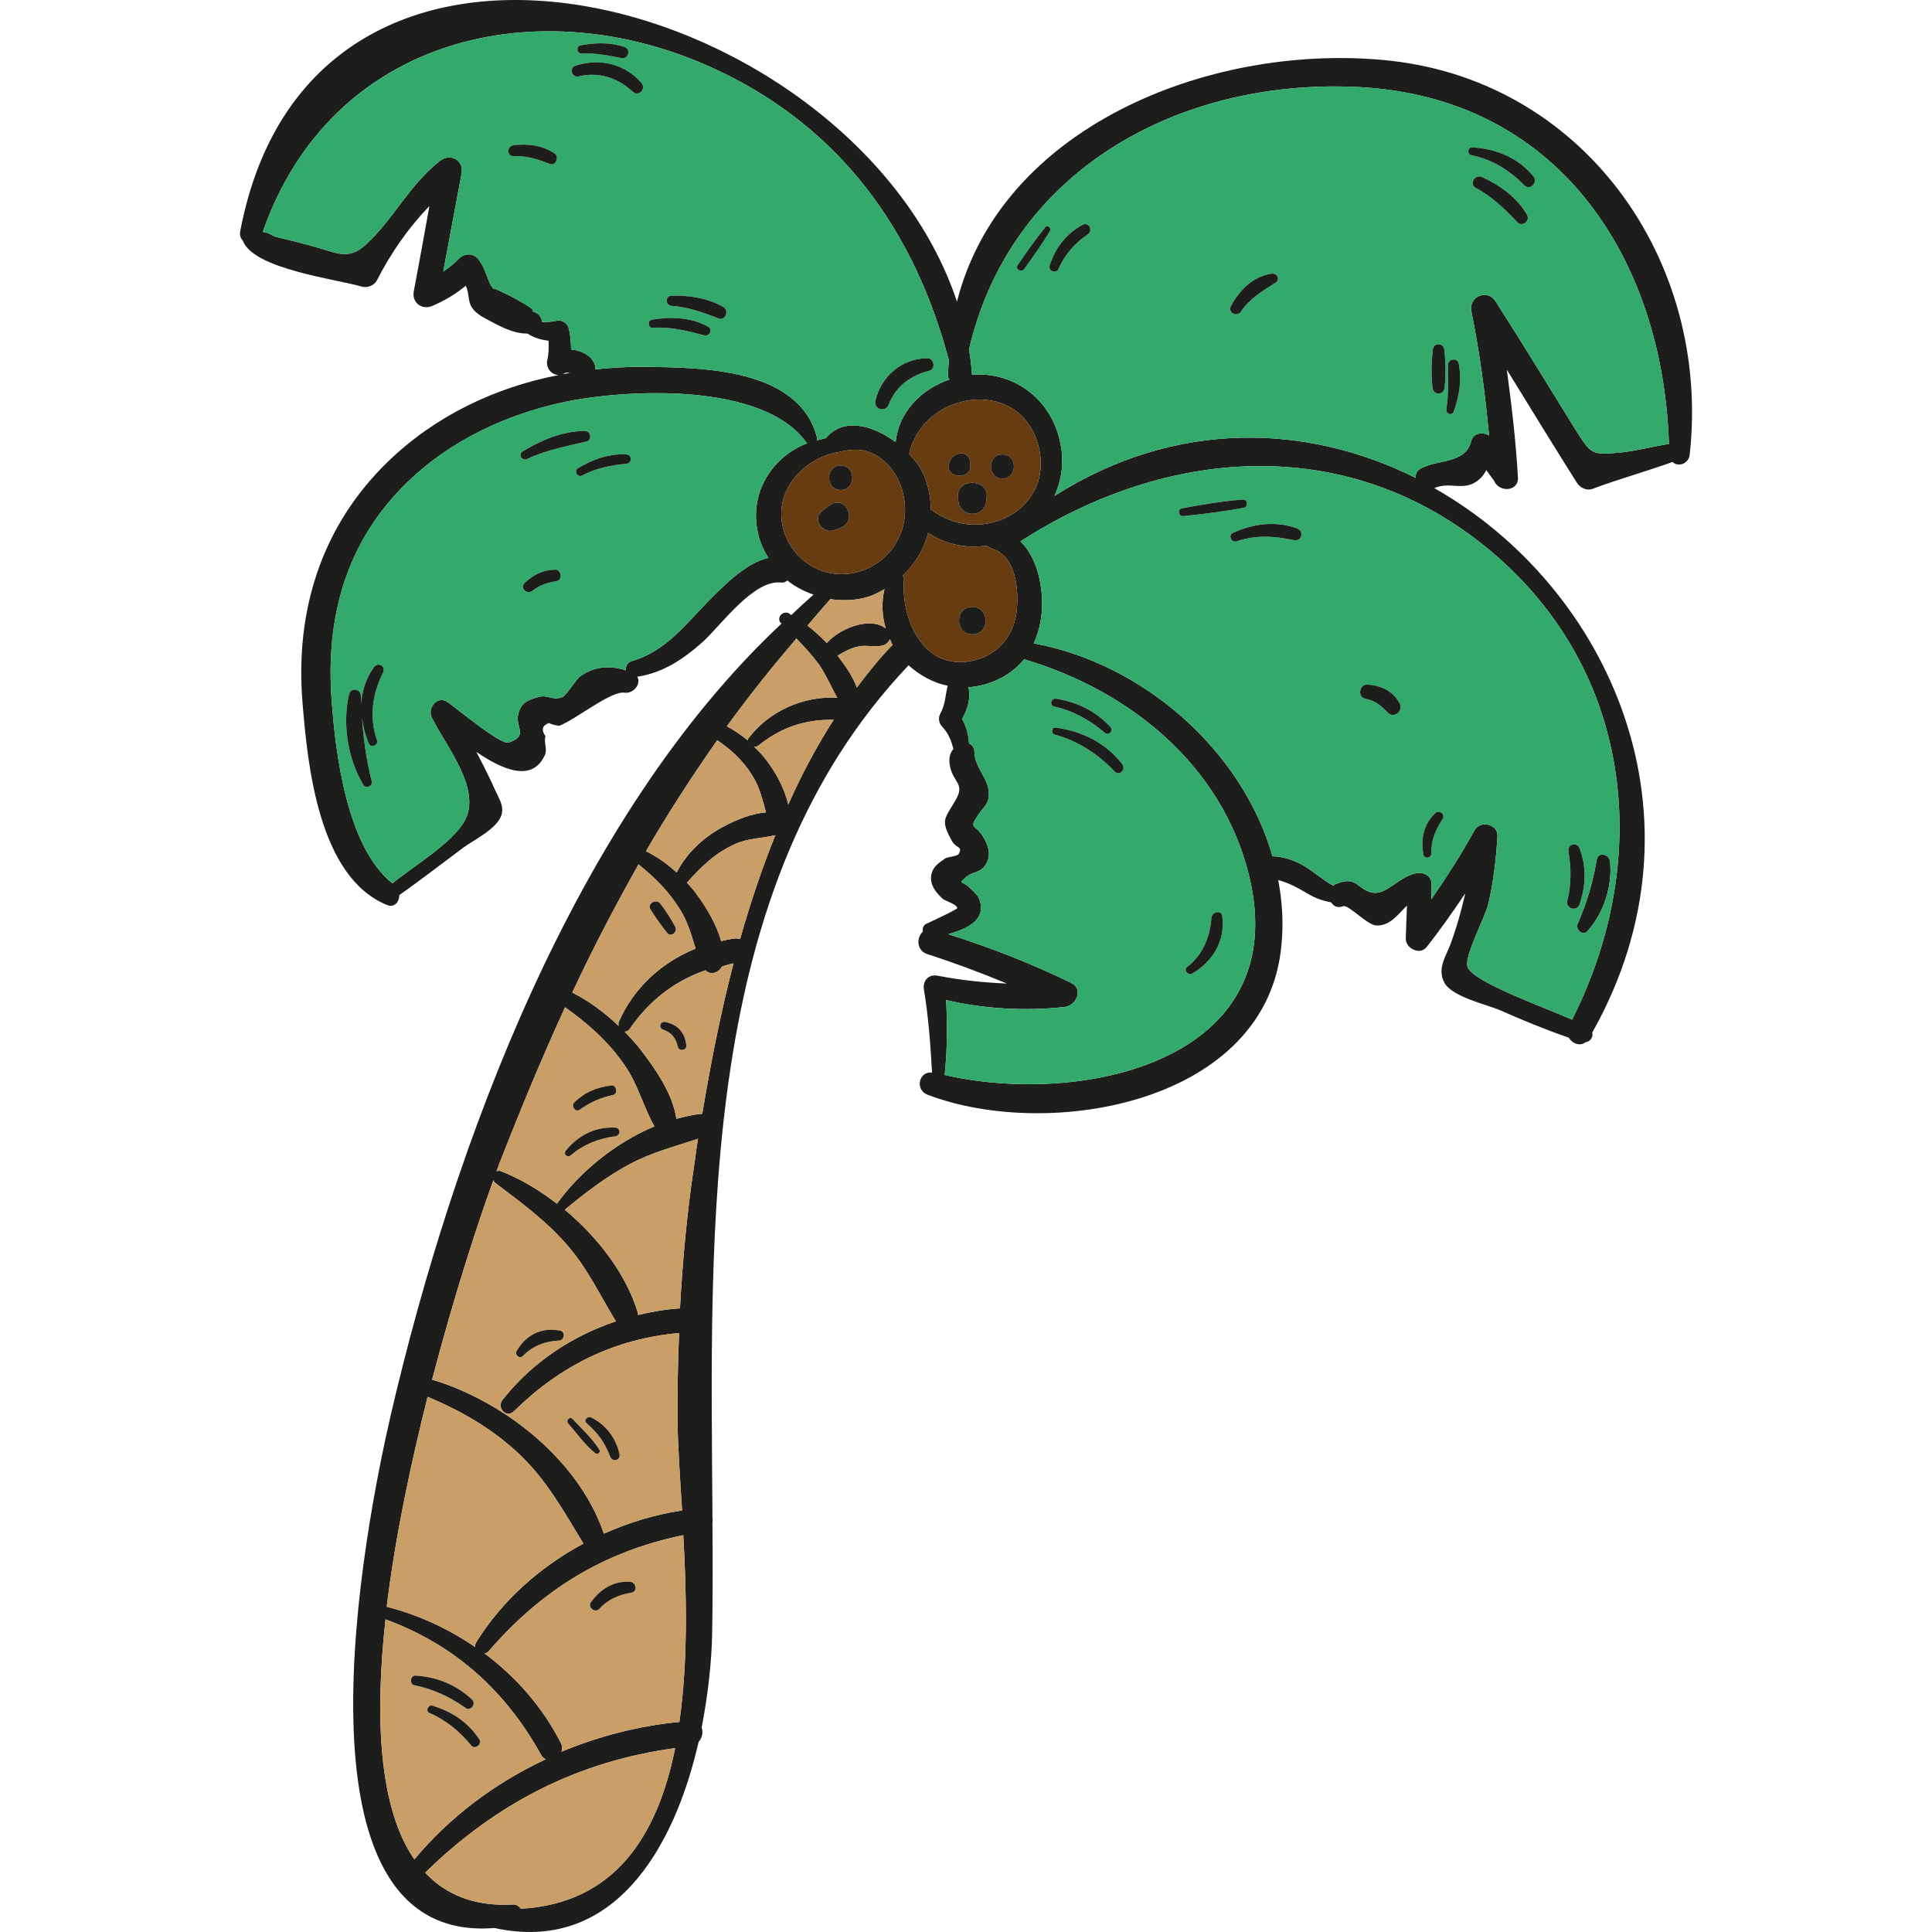 <?xml version="1.0" encoding="iso-8859-1"?>
<!-- Uploaded to: SVG Repo, www.svgrepo.com, Generator: SVG Repo Mixer Tools -->
<svg height="800px" width="800px" version="1.1" id="Layer_1" xmlns="http://www.w3.org/2000/svg" xmlns:xlink="http://www.w3.org/1999/xlink" 
	 viewBox="0 0 258.122 258.122" xml:space="preserve">
<g>
	<path style="fill:#1D1D1B;" d="M75.013,50.027c0.362-0.08,0.723-0.12,1.085-0.201c-0.201-0.08-0.442-0.08-0.683,0.04
		C75.294,49.946,75.174,50.027,75.013,50.027z M71.075,41.588c0.804,0.121,1.286,0.804,1.366,1.447c0.603,0,1.206-0.04,1.808-0.161
		c0.723-0.201,1.527,0.201,1.728,0.964c0.241,0.964,0.321,1.889,0.321,2.853c1.648,0.161,3.255,1.085,3.255,2.652
		c2.09-0.201,4.179-0.362,6.269-0.321c8.077,0.04,20.977,0.201,23.348,9.484c0,0.121-0.04,0.241-0.04,0.322
		c0.402-0.08,0.804-0.201,1.206-0.281c2.331-2.853,6.309-1.728,9.323,0.522c0.402-4.019,3.416-7.073,7.193-8.359
		c-0.08-0.121-0.201-0.241-0.201-0.442c0-0.723,0.08-1.406,0.12-2.13c-4.581-17.32-14.507-31.224-31.385-38.98
		c-23.507-10.81-51.195-4.22-60.277,21.821c0.442,0.04,0.924,0.241,1.527,0.603c1.688,0.402,3.376,0.844,5.063,1.286
		c3.175,0.844,4.742,2.009,7.153-0.161c3.657-3.335,5.787-7.957,9.926-11.212c1.366-1.085,3.215-0.121,2.893,1.688
		c-0.804,4.34-1.648,8.72-2.451,13.101c0.764-0.522,1.487-1.085,2.17-1.808c0.643-0.603,1.728-0.683,2.371,0
		c1.246,1.366,1.286,3.175,2.17,4.099C65.931,38.293,72.361,41.588,71.075,41.588z M74.651,50.107c-0.965,0-1.768-0.964-1.527-2.009
		c0.201-0.844,0.201-1.728,0.161-2.572c-0.965-0.12-1.889-0.362-2.813-0.964c-2.009,0.04-3.938-1.125-5.626-2.009
		c-2.853-1.527-1.849-2.652-2.612-4.38c-1.326,1.085-2.692,1.929-4.461,2.692c-1.366,0.603-2.773-0.402-2.492-1.929
		c0.723-3.818,1.406-7.595,2.09-11.413c-2.813,2.934-5.104,6.189-7.033,9.966c-0.362,0.683-1.286,1.005-2.009,0.804
		c-3.376-1.005-14.427-2.331-15.873-6.108c-0.281-0.322-0.482-0.764-0.362-1.286c9.845-51.96,82.26-31.184,95.762,9.403
		c5.867-23.187,33.314-34.359,56.702-32.309c26.804,2.291,44.084,26.683,41.19,52.764c-0.161,1.286-1.607,1.648-2.291,0.965
		c-3.577,1.286-7.233,2.29-10.77,3.617c-0.763,0.241-1.607-0.201-2.009-0.844c-3.175-5.023-6.269-10.087-9.363-15.11
		c0.643,4.742,1.206,9.524,1.487,14.386c0.121,1.969-2.612,2.049-3.215,0.402c-0.362-0.442-0.683-0.924-1.005-1.366
		c-0.241,0.442-0.522,0.884-0.964,1.246c-1.969,1.728-3.858,0.201-5.988,1.165c23.348,13.221,37.333,43.923,21.098,72.736
		c0.161,0.563-0.241,1.206-0.884,1.286c-0.763,0.603-1.808,0.161-2.25-0.603c-3.134-1.085-6.148-2.331-9.162-3.657
		c-1.728-0.764-6.39-1.768-7.434-3.657c-1.005-1.808,0.08-3.376,0.764-5.104c0.844-2.291,1.487-4.581,2.009-6.872
		c-1.648,2.451-3.335,4.863-5.184,7.193c-0.884,1.125-2.813,0.161-2.773-1.165c0.04-1.447,0.121-2.934,0.161-4.38
		c-1.206,1.165-2.25,2.733-4.099,2.652c-1.206-0.04-3.737-2.853-4.421-2.572c-0.763,0.281-1.286,0-1.607-0.522
		c-1.125-0.201-2.17-0.563-3.215-1.206c-1.366-0.804-2.491-1.406-3.858-1.768c0.522,2.773,0.723,5.666,0.442,8.56
		c-1.808,21.258-30.983,26.322-47.258,20.133c-1.768-0.643-1.206-3.175,0.563-2.974c-0.201-3.737-0.482-7.434-1.085-11.131
		c-0.161-1.165,0.643-2.049,1.848-1.808c3.094,0.603,6.189,0.924,9.243,1.045c-3.496-1.447-7.032-2.773-10.649-3.938
		c-1.447-0.482-1.447-2.21-0.603-2.974c-0.04-0.402,0.04-0.844,0.442-1.045c0.241-0.121,4.179-1.929,4.179-2.13
		c-0.12-0.563-1.527-0.884-1.969-1.246c-0.924-0.884-1.768-1.889-1.487-3.295c0.281-1.085,1.005-1.487,1.849-2.09
		c0.281-0.201,1.567-0.281,1.768-0.563c0.643-1.045-0.281-0.804-0.804-1.648c-1.688-2.974-1.045-3.014,0.442-5.626
		c1.246-2.17-0.322-2.291-0.763-4.42c-0.201-1.045-0.08-1.728,0.442-2.371c-0.281-1.125-0.683-2.13-1.527-3.014
		c-0.442-0.482-0.522-1.165-0.201-1.728c0.683-1.286,0.643-2.451,0.965-3.697c-1.969-0.402-3.737-1.407-5.224-2.733
		c-28.09,29.577-26.442,74.826-26.201,113.846c0.04,0.281,0.04,0.522,0,0.764c0.04,5.063,0.04,10.006-0.04,14.788
		c-0.08,3.858-0.563,8.198-1.407,12.538c0.241,0.603,0.08,1.366-0.402,1.889c-3.295,14.467-11.493,28.331-27.286,24.875
		c-28.331,2.291-17.32-53.608-13.784-68.798c8.318-35.645,24.393-79.487,52.161-105.487c-0.04,0-0.04-0.04-0.08-0.04
		c-0.683-0.683,0.201-1.728,1.045-1.326c0.121,0.08,0.201,0.161,0.322,0.241c0.965-0.924,1.969-1.849,2.974-2.733
		c-1.246-0.442-2.451-1.045-3.496-1.889c-0.241,0.201-0.522,0.322-0.804,0.281c-3.657-0.482-8.077,5.706-10.448,7.876
		c-2.612,2.331-5.345,4.179-8.801,4.702c0.563,0.924-0.482,2.291-1.688,2.13c-1.808-0.281-6.39,3.496-8.72,4.42
		c-0.482-0.04-0.965-0.161-1.407-0.362c-0.884,0.321-1.045,0.924-0.442,1.768c-0.281,0.723,0.281,1.688-0.08,2.492
		c-1.688,3.737-5.666,1.969-9.162-0.402c0.884,1.688,1.768,3.416,2.532,5.144c0.482,1.085,1.165,2.009,0.844,3.215
		c-0.522,1.889-3.818,3.456-5.104,4.42c-2.853,2.13-5.666,4.3-8.56,6.349c0,0.884-0.643,1.728-1.648,1.326
		c-9.122-3.737-10.609-18.566-11.292-27.085c-1.005-12.216,2.532-23.549,11.413-32.148C58.135,55.572,66.132,51.755,74.651,50.107z
		 M216.708,60.435c2.17-0.241,4.179-0.804,6.269-1.125c-0.804-24.835-14.869-46.535-41.874-47.7
		c-24.031-1.045-46.173,11.453-51.638,35.082c0.201,1.125,0.321,2.25,0.402,3.376c5.104-0.402,9.645,2.612,11.332,7.434
		c1.125,3.215,0.844,6.229-0.322,8.76c16.195-10.288,33.796-9.645,48.263-2.411c-0.04-0.522,0.161-1.045,0.804-1.326
		c2.17-1.125,5.867-0.603,6.59-3.536c0.281-1.165,1.527-1.326,2.411-0.804c-0.522-5.546-1.246-11.091-2.371-16.597
		c-0.402-1.929,2.13-3.054,3.215-1.366c3.577,5.586,7.033,11.252,10.488,16.838C212.609,60.797,212.569,60.837,216.708,60.435z
		 M210.037,136.225c11.051-21.901,7.997-47.54-11.855-63.413c-18.767-14.989-42.517-12.94-61.846-0.482
		c2.009,1.929,2.813,5.144,2.893,7.957c0.04,2.05-0.322,3.938-1.125,5.666c14.467,2.652,27.809,14.145,31.907,28.451
		c1.487,0.04,2.934,0.522,4.219,1.286c1.326,0.804,2.532,1.889,3.898,2.652c0.121-0.121,0.281-0.241,0.482-0.281
		c2.733-1.125,2.773,0.884,4.822,1.206c1.889,0.281,3.456-2.17,5.827-2.612c0.965-0.201,2.049,0.402,2.009,1.527
		c0,0.643-0.04,1.326-0.04,1.969c2.049-2.974,4.019-6.028,5.787-9.243c0.763-1.366,3.175-0.804,3.054,0.844
		c-0.201,3.054-0.522,6.068-1.246,9.082c-0.402,1.688-3.175,6.872-2.773,8.278C196.575,131.081,205.416,134.216,210.037,136.225z
		 M126.21,143.619c18.325,4.219,46.696-1.808,40.668-26.643c-3.617-14.788-16.034-24.754-30.059-28.894
		c-1.005,1.246-2.371,2.291-4.099,2.974c-1.125,0.442-2.21,0.683-3.335,0.763c0.362,1.407-0.121,2.974-0.844,4.219
		c0.563,1.045,0.884,2.13,0.924,3.295c0.402,0.161,0.723,0.563,0.723,1.125c0,2.049,1.848,3.456,1.929,5.465
		c0.04,1.567-0.683,1.808-1.447,2.974c-1.326,2.049-0.362,0.965,0.844,3.175c0.522,1.005,0.844,1.929,0.402,3.014
		c-0.683,1.688-1.969,1.206-2.974,2.21c-1.005,0.924-0.362,0.241,0.844,1.527c0.482,0.482,0.884,0.764,1.125,1.527
		c0.804,2.692-1.848,3.777-4.219,4.461c5.626,1.768,11.131,3.938,16.436,6.51c1.688,0.844,0.643,3.054-0.884,3.215
		c-5.304,0.563-10.649,0.281-15.833-0.924C126.571,136.948,126.571,140.284,126.21,143.619z M124.562,68.191
		c6.671,4.943,16.677-0.322,14.065-9.002c-2.733-8.961-15.311-6.832-17.159,1.447c0.844,0.884,1.527,1.848,1.929,2.733
		c0.643,1.567,0.965,3.134,0.965,4.742C124.441,68.151,124.482,68.151,124.562,68.191z M135.854,81.452
		c0.241-2.853-0.121-7.153-3.335-8.158c-0.281-0.08-0.482-0.241-0.643-0.402c-2.572,0.402-5.345-0.04-7.876-1.688
		c-0.563,2.21-1.768,4.139-3.376,5.706c0.08,0.161,0.161,0.281,0.161,0.442c-0.482,5.746,2.934,12.739,9.725,10.77
		C133.684,87.199,135.533,84.627,135.854,81.452z M113.832,76.59c4.782-0.844,7.876-5.425,6.912-10.207
		c-0.442-2.331-1.728-4.461-3.818-5.626c-1.849-1.005-3.335-0.683-5.104-0.321c-4.38,0.844-8.198,4.903-7.314,9.604
		C105.353,74.419,109.452,77.353,113.832,76.59z M119.258,86.194c-0.121-0.241-0.241-0.522-0.362-0.804
		c-0.121,0.321-0.402,0.603-0.723,0.764c-1.045,0.402-2.049,0.04-3.134,0.161c-1.165,0.161-2.13,0.683-3.134,1.286
		c0.965,1.246,2.009,2.692,2.572,4.26c1.487-1.969,3.014-3.898,4.702-5.626C119.217,86.234,119.258,86.234,119.258,86.194z
		 M118.333,83.943c-0.482-1.648-0.603-3.416-0.161-5.224c-0.683,0.362-1.366,0.764-2.17,1.005c-1.688,0.522-3.416,0.563-5.063,0.322
		c-1.045,1.165-2.049,2.371-3.054,3.536c0.924,0.723,1.768,1.487,2.572,2.331C112.064,84.064,116.083,82.296,118.333,83.943z
		 M100.049,98.571c2.733-3.576,7.314-5.626,11.815-5.345c-0.804-1.407-1.447-2.974-2.371-4.34c-0.924-1.286-2.009-2.451-3.094-3.576
		c-3.255,3.818-6.389,7.716-9.283,11.734c1.005,0.522,1.929,1.165,2.813,1.889C99.928,98.812,99.928,98.692,100.049,98.571z
		 M111.381,96.16c-3.697-0.04-6.912,0.924-10.006,3.416c-0.201,0.161-0.442,0.201-0.643,0.161c0.563,0.563,1.165,1.125,1.648,1.808
		c1.206,1.567,2.451,3.777,2.934,5.947C107.081,103.514,109.091,99.736,111.381,96.16z M107.845,59.229
		c-0.04-0.04-0.08-0.08-0.121-0.121c-5.827-8.118-24.192-7.113-32.39-5.385c-7.675,1.648-15.11,5.104-20.816,10.609
		c-8.238,7.917-11.051,18.084-10.207,29.256c0.522,7.073,2.009,19.57,8.118,24.433c3.014-2.451,7.876-5.305,9.604-8.278
		c2.451-4.219-2.491-10.087-4.34-13.864c-0.643-1.246,0.723-3.014,2.09-2.09c1.085,0.723,7.073,5.747,8.158,5.425
		c2.733-0.884,0.884-2.009,1.286-3.737c0.362-1.648,1.326-1.969,2.773-2.371c1.206-0.322,1.889,0.563,3.175,0
		c0.442-0.161,1.808-2.371,2.371-2.773c1.969-1.366,4.018-1.447,6.068-0.764c-0.04-0.522,0.201-1.085,0.804-1.246
		c4.742-1.366,7.394-5.224,10.73-8.519c1.808-1.808,4.661-4.662,7.515-5.264c-0.683-1.085-1.206-2.25-1.447-3.576
		C100.129,65.699,103.264,60.957,107.845,59.229z M102.339,108.537c-0.482-1.728-0.844-3.416-1.889-5.023
		c-1.165-1.889-2.813-3.376-4.621-4.621c-3.376,4.822-6.59,9.765-9.524,14.828c1.527,0.764,2.893,1.728,4.099,2.853
		c1.407-2.773,3.858-4.943,6.59-6.309C98.522,109.461,100.451,108.698,102.339,108.537z M98.883,125.455
		c1.326-4.702,2.893-9.363,4.702-13.864c-1.768,0.402-3.657,0.402-5.345,1.165c-2.652,1.165-4.581,3.054-6.47,5.184
		c0.482,0.482,0.924,1.005,1.326,1.567c1.246,1.688,2.612,3.938,3.255,6.229c0.643-0.161,1.246-0.281,1.889-0.362
		C98.481,125.375,98.723,125.415,98.883,125.455z M97.999,128.71c-0.522,0.08-1.005,0.281-1.527,0.402
		c-0.442,0.844-1.527,1.246-2.21,0.522c-4.099,1.407-7.555,4.059-10.127,7.836c-0.201,0.281-0.442,0.362-0.683,0.362
		c0.804,0.844,1.607,1.688,2.291,2.612c1.849,2.411,4.179,5.787,4.621,9.042c1.125-0.321,2.25-0.563,3.416-0.683
		c0,0,0,0.04,0.04,0.04C94.905,142.333,96.231,135.502,97.999,128.71z M92.815,155.193c0.121-1.005,0.281-2.049,0.442-3.054
		c-3.094,1.045-6.189,1.808-9.162,3.416c-3.094,1.648-5.907,3.818-8.64,6.068c4.541,3.777,8.278,8.76,9.765,13.784
		c0.04,0.121,0,0.201,0.04,0.281c1.808-0.442,3.697-0.764,5.586-0.884C91.208,168.253,91.811,161.703,92.815,155.193z
		 M92.936,126.741c-0.522-1.688-1.005-3.416-1.929-4.983c-1.487-2.492-3.456-4.501-5.706-6.269
		c-3.134,5.586-6.108,11.252-8.841,17.119c2.291,1.165,4.34,2.692,6.189,4.461c-0.04-0.161-0.04-0.322,0-0.482
		C84.617,132.006,88.435,128.55,92.936,126.741z M90.766,230.059c1.165-8.118,0.964-17.079,0.522-24.955
		c-10.529,2.17-18.887,7.234-26.08,15.592c-0.161,0.161-0.322,0.161-0.482,0.201c4.26,3.175,7.796,7.233,10.207,11.975
		c0.201,0.402,0.201,0.844,0.08,1.165C80.036,231.947,85.341,230.581,90.766,230.059z M90.525,190.074
		c-0.04-3.978,0.04-7.997,0.201-11.975c-8.6,0.764-15.833,4.34-22.022,10.408c-0.402,0.402-0.844,0.442-1.165,0.281
		c-0.603-0.281-0.924-1.125-0.362-1.808c3.938-4.983,9.243-8.479,15.11-10.448c-2.17-3.536-3.818-7.153-6.631-10.328
		c-2.813-3.215-6.148-5.626-9.484-8.158c-0.161-0.12-0.201-0.241-0.241-0.402c-1.929,5.264-5.184,15.15-8.198,26.683
		c3.295,0.964,6.631,2.572,9.725,4.581c5.988,3.938,11.051,9.564,13.221,15.994c3.335-1.487,6.872-2.572,10.448-3.094
		C90.846,197.307,90.565,193.249,90.525,190.074z M69.588,255.014c12.659-0.723,18.285-9.886,20.615-21.459
		c-13.06,1.768-23.951,7.394-33.394,16.637c2.733,2.934,6.55,4.541,11.694,4.26C68.985,254.411,69.347,254.692,69.588,255.014z
		 M87.43,150.491c-1.487-2.652-2.21-5.666-4.019-8.238c-2.13-3.094-4.862-5.505-7.917-7.675c-3.134,6.832-6.028,13.824-8.801,20.937
		c-0.08,0.281-0.241,0.643-0.362,0.965c0.161-0.04,0.321-0.08,0.482-0.04c2.572,0.965,5.144,2.492,7.595,4.38
		C77.464,156.559,82.246,152.661,87.43,150.491z M72.923,235.042c-0.281-0.121-0.482-0.321-0.643-0.603
		c-4.782-8.64-11.654-14.748-20.776-18.084c-1.447,13.181-0.884,25.196,3.858,32.068C60.144,242.677,66.212,238.176,72.923,235.042z
		 M77.947,206.228c-2.652-4.34-4.862-8.439-8.64-12.016c-3.617-3.376-7.675-5.706-12.176-7.595c-2.25,8.961-4.34,18.767-5.465,28.05
		c4.26,1.085,8.238,2.934,11.815,5.385c0-0.201,0-0.402,0.12-0.603C67.056,213.864,72.12,209.363,77.947,206.228z"/>
	<path style="fill:#33AA6C;" d="M222.977,59.31c-2.09,0.322-4.099,0.884-6.269,1.125c-4.139,0.402-4.099,0.362-6.43-3.376
		c-3.456-5.586-6.912-11.252-10.488-16.838c-1.085-1.688-3.617-0.563-3.215,1.366c1.125,5.506,1.849,11.051,2.371,16.597
		c-0.884-0.522-2.13-0.362-2.411,0.804c-0.723,2.934-4.42,2.411-6.59,3.536c-0.643,0.281-0.844,0.804-0.804,1.326
		c-14.467-7.233-32.068-7.876-48.263,2.411c1.165-2.532,1.447-5.546,0.322-8.76c-1.688-4.822-6.229-7.836-11.332-7.434
		c-0.08-1.125-0.201-2.25-0.402-3.376c5.465-23.629,27.607-36.127,51.638-35.082C208.108,12.775,222.173,34.475,222.977,59.31z
		 M203.647,24.75c0.804,0.764,1.889-0.402,1.206-1.205c-2.049-2.492-4.943-3.657-8.158-3.858c-0.603-0.04-0.723,0.924-0.121,1.045
		C199.347,21.294,201.678,22.741,203.647,24.75z M202.723,29.693c0.643,0.683,1.768-0.201,1.286-1.005
		c-1.366-2.331-3.536-3.898-5.988-5.023c-0.964-0.442-1.808,0.924-0.844,1.447C199.388,26.277,201.035,27.925,202.723,29.693z
		 M194.244,54.929c0.723-2.09,1.085-4.139,0.643-6.349c-0.161-0.844-1.447-0.643-1.447,0.201c0,1.969,0.121,3.898-0.201,5.867
		C193.119,55.331,194.043,55.613,194.244,54.929z M192.998,51.795c0.201-1.728,0.161-3.335-0.04-5.063
		c-0.08-0.964-1.447-1.005-1.527,0c-0.201,1.728-0.241,3.335-0.04,5.063C191.511,52.84,192.878,52.84,192.998,51.795z
		 M170.414,37.77c0.683-0.442,0.201-1.326-0.523-1.206c-2.492,0.362-4.26,2.17-5.425,4.3c-0.482,0.884,0.764,1.567,1.326,0.764
		C166.958,39.9,168.686,38.855,170.414,37.77z M145.338,31.3c0.764-0.522,0.08-1.728-0.723-1.246
		c-2.21,1.205-3.617,3.054-4.38,5.425c-0.241,0.683,0.844,1.165,1.165,0.482C142.244,34.033,143.57,32.506,145.338,31.3z
		 M140.275,30.858c0.241-0.362-0.321-0.884-0.643-0.482c-1.286,1.608-2.492,3.336-3.657,5.023c-0.402,0.563,0.482,1.085,0.884,0.522
		C138.024,34.274,139.23,32.626,140.275,30.858z"/>
	<path style="fill:#1D1D1B;" d="M215.1,115.047c0.362,3.255-0.804,6.872-2.974,9.323c-0.683,0.804-1.688-0.201-1.326-1.005
		c1.246-2.853,2.009-5.465,2.532-8.519C213.533,113.721,215.02,114.163,215.1,115.047z"/>
	<path style="fill:#33AA6C;" d="M198.182,72.812c19.852,15.873,22.906,41.512,11.855,63.413c-4.621-2.009-13.462-5.144-13.985-7.113
		c-0.402-1.407,2.371-6.59,2.773-8.278c0.723-3.014,1.045-6.028,1.246-9.082c0.12-1.648-2.291-2.21-3.054-0.844
		c-1.768,3.215-3.737,6.269-5.787,9.243c0-0.643,0.04-1.326,0.04-1.969c0.04-1.125-1.045-1.728-2.009-1.527
		c-2.371,0.442-3.938,2.893-5.827,2.612c-2.049-0.321-2.09-2.331-4.822-1.206c-0.201,0.04-0.362,0.161-0.482,0.281
		c-1.366-0.763-2.572-1.849-3.898-2.652c-1.286-0.763-2.733-1.246-4.219-1.286c-4.099-14.306-17.441-25.799-31.907-28.451
		c0.804-1.728,1.165-3.617,1.125-5.666c-0.08-2.813-0.884-6.028-2.893-7.957C155.666,59.872,179.415,57.823,198.182,72.812z
		 M212.127,124.37c2.17-2.451,3.335-6.068,2.974-9.323c-0.08-0.884-1.567-1.326-1.768-0.201c-0.522,3.054-1.286,5.666-2.532,8.519
		C210.439,124.169,211.443,125.174,212.127,124.37z M211.042,120.794c0.844-2.492,0.924-4.983,0-7.434
		c-0.362-0.965-1.648-0.563-1.487,0.402c0.362,2.21,0.402,4.38-0.161,6.59C209.153,121.437,210.72,121.839,211.042,120.794z
		 M192.757,109.381c0.362-0.643-0.482-1.206-0.964-0.764c-1.607,1.447-2.009,3.536-1.607,5.586c0.121,0.603,1.045,0.442,1.045-0.161
		C191.19,112.234,191.793,110.908,192.757,109.381z M185.403,95.195c0.844,0.884,2.13-0.241,1.607-1.205
		c-0.884-1.688-2.532-2.411-4.34-2.532c-1.085-0.04-1.326,1.688-0.281,1.889C183.715,93.588,184.519,94.271,185.403,95.195z
		 M172.905,72.169c1.005,0.201,1.366-1.206,0.402-1.567c-2.853-1.045-5.907-0.643-8.6,0.603c-0.643,0.281-0.201,1.326,0.482,1.125
		C167.802,71.446,170.213,71.606,172.905,72.169z M166.194,67.829c0.603-0.121,0.482-1.125-0.121-1.085
		c-2.773,0.201-5.465,0.683-8.158,1.165c-0.603,0.08-0.482,1.085,0.121,1.045C160.81,68.673,163.502,68.351,166.194,67.829z"/>
	<path style="fill:#1D1D1B;" d="M211.042,113.359c0.924,2.451,0.844,4.943,0,7.434c-0.321,1.045-1.889,0.643-1.648-0.442
		c0.563-2.21,0.522-4.38,0.161-6.59C209.394,112.797,210.68,112.395,211.042,113.359z"/>
	<path style="fill:#1D1D1B;" d="M204.853,23.544c0.683,0.804-0.402,1.969-1.206,1.205c-1.969-2.009-4.3-3.456-7.073-4.018
		c-0.603-0.121-0.482-1.085,0.121-1.045C199.91,19.888,202.803,21.053,204.853,23.544z"/>
	<path style="fill:#1D1D1B;" d="M204.009,28.688c0.482,0.804-0.643,1.688-1.286,1.005c-1.688-1.768-3.335-3.416-5.546-4.581
		c-0.964-0.522-0.12-1.889,0.844-1.447C200.473,24.79,202.643,26.357,204.009,28.688z"/>
	<path style="fill:#1D1D1B;" d="M194.887,48.58c0.442,2.21,0.08,4.26-0.643,6.349c-0.201,0.683-1.125,0.402-1.005-0.281
		c0.322-1.969,0.201-3.898,0.201-5.867C193.44,47.937,194.726,47.736,194.887,48.58z"/>
	<path style="fill:#1D1D1B;" d="M192.958,46.732c0.201,1.728,0.241,3.335,0.04,5.063c-0.121,1.045-1.487,1.045-1.607,0
		c-0.201-1.728-0.161-3.335,0.04-5.063C191.511,45.727,192.878,45.767,192.958,46.732z"/>
	<path style="fill:#1D1D1B;" d="M191.793,108.617c0.482-0.442,1.326,0.121,0.964,0.764c-0.964,1.527-1.567,2.853-1.527,4.661
		c0,0.603-0.924,0.763-1.045,0.161C189.783,112.154,190.185,110.064,191.793,108.617z"/>
	<path style="fill:#1D1D1B;" d="M187.01,93.99c0.522,0.964-0.763,2.09-1.607,1.205c-0.884-0.924-1.688-1.607-3.014-1.849
		c-1.045-0.201-0.804-1.929,0.281-1.889C184.479,91.579,186.126,92.302,187.01,93.99z"/>
	<path style="fill:#1D1D1B;" d="M173.307,70.602c0.964,0.362,0.603,1.768-0.402,1.567c-2.692-0.563-5.104-0.723-7.716,0.161
		c-0.683,0.201-1.125-0.844-0.482-1.125C167.4,69.959,170.454,69.557,173.307,70.602z"/>
	<path style="fill:#1D1D1B;" d="M169.891,36.565c0.723-0.12,1.206,0.764,0.523,1.206c-1.728,1.085-3.456,2.13-4.621,3.858
		c-0.563,0.804-1.808,0.121-1.326-0.764C165.632,38.735,167.4,36.926,169.891,36.565z"/>
	<path style="fill:#33AA6C;" d="M166.877,116.976c6.028,24.835-22.343,30.863-40.668,26.643c0.362-3.335,0.362-6.671,0.201-10.006
		c5.184,1.206,10.529,1.487,15.833,0.924c1.527-0.161,2.572-2.371,0.884-3.215c-5.305-2.572-10.81-4.742-16.436-6.51
		c2.371-0.683,5.023-1.768,4.219-4.461c-0.241-0.764-0.643-1.045-1.125-1.527c-1.206-1.286-1.848-0.603-0.844-1.527
		c1.005-1.005,2.291-0.522,2.974-2.21c0.442-1.085,0.12-2.009-0.402-3.014c-1.205-2.21-2.17-1.125-0.844-3.175
		c0.764-1.165,1.487-1.407,1.447-2.974c-0.08-2.009-1.929-3.416-1.929-5.465c0-0.563-0.322-0.965-0.723-1.125
		c-0.04-1.165-0.362-2.25-0.924-3.295c0.723-1.246,1.206-2.813,0.844-4.219c1.125-0.08,2.21-0.321,3.335-0.763
		c1.728-0.683,3.094-1.728,4.099-2.974C150.843,92.222,163.261,102.188,166.877,116.976z M159.282,130.077
		c2.773-1.607,4.461-4.461,4.019-7.675c-0.121-0.884-1.407-0.563-1.447,0.201c-0.201,2.612-1.125,4.943-3.255,6.59
		C158.077,129.594,158.76,130.398,159.282,130.077z M148.914,103.072c0.643,0.683,1.567-0.281,1.005-1.005
		c-2.25-2.853-5.345-4.38-8.921-4.862c-0.482-0.04-0.603,0.763-0.121,0.924C144.012,98.973,146.704,100.741,148.914,103.072z
		 M147.588,97.888c0.522,0.482,1.246-0.241,0.763-0.764c-1.969-2.13-4.38-3.295-7.233-3.777c-0.683-0.121-0.964,0.884-0.281,1.045
		C143.369,94.954,145.619,96.2,147.588,97.888z"/>
	<path style="fill:#1D1D1B;" d="M166.074,66.744c0.603-0.04,0.723,0.964,0.121,1.085c-2.692,0.522-5.385,0.844-8.158,1.125
		c-0.603,0.04-0.723-0.965-0.121-1.045C160.608,67.427,163.301,66.945,166.074,66.744z"/>
	<path style="fill:#1D1D1B;" d="M163.301,122.401c0.442,3.215-1.246,6.068-4.019,7.675c-0.522,0.322-1.206-0.482-0.683-0.884
		c2.13-1.648,3.054-3.978,3.255-6.59C161.894,121.839,163.18,121.517,163.301,122.401z"/>
	<path style="fill:#1D1D1B;" d="M149.919,102.067c0.563,0.723-0.362,1.688-1.005,1.005c-2.21-2.331-4.903-4.099-8.037-4.943
		c-0.482-0.161-0.362-0.965,0.121-0.924C144.575,97.687,147.669,99.214,149.919,102.067z"/>
	<path style="fill:#1D1D1B;" d="M148.352,97.124c0.482,0.522-0.241,1.246-0.763,0.764c-1.969-1.688-4.22-2.934-6.751-3.496
		c-0.683-0.161-0.402-1.165,0.281-1.045C143.972,93.829,146.383,94.995,148.352,97.124z"/>
	<path style="fill:#1D1D1B;" d="M144.615,30.055c0.804-0.482,1.487,0.723,0.723,1.246c-1.768,1.206-3.094,2.733-3.938,4.662
		c-0.322,0.683-1.407,0.201-1.165-0.482C140.998,33.109,142.404,31.26,144.615,30.055z"/>
	<path style="fill:#1D1D1B;" d="M139.632,30.376c0.322-0.402,0.884,0.121,0.643,0.482c-1.045,1.768-2.25,3.416-3.416,5.063
		c-0.402,0.563-1.286,0.04-0.884-0.522C137.14,33.711,138.346,31.983,139.632,30.376z"/>
	<path style="fill:#683C11;" d="M138.627,59.189c2.612,8.68-7.394,13.944-14.065,9.002c-0.08-0.04-0.121-0.04-0.201-0.08
		c0-1.607-0.322-3.175-0.965-4.742c-0.402-0.884-1.085-1.849-1.929-2.733C123.316,52.358,135.894,50.228,138.627,59.189z
		 M133.925,63.931c2.049,0,2.049-3.215,0-3.215S131.876,63.931,133.925,63.931z M131.836,66.342c0.161-2.451-4.019-2.451-3.858,0
		c0.04,0.161,0.04,0.322,0.04,0.482c0.201,2.411,3.576,2.451,3.777,0C131.795,66.664,131.795,66.503,131.836,66.342z
		 M126.812,61.841c-0.723,2.09,3.054,2.371,2.813,0.281c0.121-0.884-0.563-1.808-1.607-1.487
		C127.375,60.837,127.053,61.198,126.812,61.841z"/>
	<path style="fill:#683C11;" d="M132.519,73.294c3.215,1.005,3.576,5.304,3.335,8.158c-0.322,3.175-2.17,5.747-5.345,6.671
		c-6.791,1.969-10.207-5.023-9.725-10.77c0-0.161-0.08-0.281-0.161-0.442c1.607-1.567,2.813-3.496,3.376-5.706
		c2.532,1.648,5.305,2.09,7.876,1.688C132.036,73.053,132.237,73.214,132.519,73.294z M129.907,84.747c2.371,0,2.371-3.657,0-3.657
		S127.536,84.747,129.907,84.747z"/>
	<path style="fill:#1D1D1B;" d="M133.925,60.716c2.049,0,2.049,3.215,0,3.215S131.876,60.716,133.925,60.716z"/>
	<path style="fill:#1D1D1B;" d="M127.978,66.342c-0.161-2.451,4.018-2.451,3.858,0c-0.04,0.161-0.04,0.322-0.04,0.482
		c-0.201,2.451-3.577,2.411-3.777,0C128.018,66.664,128.018,66.503,127.978,66.342z"/>
	<path style="fill:#1D1D1B;" d="M129.907,81.09c2.371,0,2.371,3.657,0,3.657S127.536,81.09,129.907,81.09z"/>
	<path style="fill:#1D1D1B;" d="M129.625,62.123c0.241,2.09-3.536,1.808-2.813-0.281c0.241-0.643,0.563-1.005,1.206-1.205
		C129.063,60.314,129.746,61.239,129.625,62.123z"/>
	<path style="fill:#33AA6C;" d="M126.652,50.268c0,0.201,0.12,0.321,0.201,0.442c-3.777,1.286-6.791,4.34-7.193,8.359
		c-3.014-2.25-6.992-3.376-9.323-0.522c-0.402,0.08-0.804,0.201-1.206,0.281c0-0.08,0.04-0.201,0.04-0.322
		c-2.371-9.283-15.271-9.444-23.348-9.484c-2.09-0.04-4.179,0.121-6.269,0.321c0-1.567-1.607-2.491-3.255-2.652
		c0-0.964-0.08-1.889-0.321-2.853c-0.201-0.764-1.005-1.165-1.728-0.964c-0.603,0.12-1.205,0.161-1.808,0.161
		c-0.08-0.643-0.563-1.326-1.366-1.447c1.286,0-5.144-3.295-5.144-3.014c-0.884-0.924-0.924-2.733-2.17-4.099
		c-0.643-0.683-1.728-0.603-2.371,0c-0.683,0.723-1.407,1.286-2.17,1.808c0.804-4.38,1.648-8.76,2.451-13.101
		c0.321-1.808-1.527-2.773-2.893-1.688c-4.139,3.255-6.269,7.876-9.926,11.212c-2.411,2.17-3.978,1.005-7.153,0.161
		c-1.688-0.442-3.376-0.884-5.063-1.286c-0.603-0.362-1.085-0.563-1.527-0.603c9.081-26.04,36.769-32.63,60.277-21.82
		c16.878,7.756,26.804,21.66,31.385,38.98C126.732,48.861,126.652,49.545,126.652,50.268z M124.12,49.545
		c0.924-0.201,0.723-1.688-0.241-1.688c-3.376,0.04-6.148,2.411-6.912,5.666c-0.281,1.206,1.366,1.607,1.768,0.522
		C119.659,51.634,121.669,50.147,124.12,49.545z M96.03,42.552c0.884,0.321,1.407-1.045,0.643-1.527
		c-2.13-1.206-4.541-1.567-6.952-1.527c-0.884,0.04-0.844,1.286,0,1.366C91.971,41.025,93.94,41.749,96.03,42.552z M94.101,44.803
		c0.683,0.201,1.165-0.804,0.482-1.165c-2.331-1.286-4.943-1.326-7.515-0.924c-0.603,0.121-0.482,1.165,0.161,1.085
		C89.641,43.637,91.771,44.2,94.101,44.803z M84.537,12.252c0.764,0.723,1.849-0.362,1.165-1.165
		c-2.21-2.572-5.586-3.335-8.761-2.331c-0.964,0.281-0.563,1.688,0.402,1.447C79.956,9.56,82.568,10.404,84.537,12.252z
		 M83.01,7.751c0.965,0.201,1.326-1.165,0.402-1.487c-1.929-0.643-3.898-0.563-5.867-0.201c-0.603,0.121-0.482,1.085,0.12,1.085
		C79.514,7.068,81.202,7.39,83.01,7.751z M73.446,21.897c0.844,0.321,1.326-1.005,0.603-1.447c-1.688-1.045-3.496-1.286-5.425-1.045
		c-0.924,0.08-0.964,1.487,0,1.447C70.351,20.812,71.838,21.254,73.446,21.897z"/>
	<path style="fill:#1D1D1B;" d="M123.879,47.857c0.964,0,1.165,1.487,0.241,1.688c-2.451,0.603-4.461,2.09-5.385,4.501
		c-0.402,1.085-2.05,0.683-1.768-0.522C117.73,50.268,120.503,47.897,123.879,47.857z"/>
	<path style="fill:#683C11;" d="M120.744,66.382c0.964,4.782-2.13,9.363-6.912,10.207c-4.38,0.764-8.479-2.17-9.323-6.55
		c-0.884-4.702,2.934-8.76,7.314-9.604c1.768-0.362,3.255-0.683,5.104,0.321C119.016,61.922,120.302,64.052,120.744,66.382z
		 M112.305,65.458c2.09,0,2.09-3.255,0-3.255C110.256,62.203,110.256,65.458,112.305,65.458z M112.305,70.521
		c2.291-0.924,0.723-4.34-1.326-3.094c-0.442,0.281-0.804,0.563-1.205,0.924c-1.246,0.965,0.12,2.893,1.487,2.532
		C111.622,70.803,111.944,70.682,112.305,70.521z"/>
	<path style="fill:#CA9E67;" d="M118.896,85.39c0.121,0.281,0.241,0.563,0.362,0.804c0,0.04-0.04,0.04-0.08,0.04
		c-1.688,1.728-3.215,3.657-4.702,5.626c-0.563-1.567-1.607-3.014-2.572-4.26c1.005-0.603,1.969-1.125,3.134-1.286
		c1.085-0.121,2.09,0.241,3.134-0.161C118.494,85.993,118.775,85.712,118.896,85.39z"/>
	<path style="fill:#CA9E67;" d="M118.172,78.719c-0.442,1.808-0.321,3.576,0.161,5.224c-2.25-1.648-6.269,0.121-7.876,1.969
		c-0.804-0.844-1.648-1.607-2.572-2.331c1.005-1.165,2.009-2.371,3.054-3.536c1.648,0.241,3.376,0.201,5.063-0.322
		C116.806,79.483,117.489,79.081,118.172,78.719z"/>
	<path style="fill:#1D1D1B;" d="M112.305,62.203c2.09,0,2.09,3.255,0,3.255C110.256,65.458,110.256,62.203,112.305,62.203z"/>
	<path style="fill:#1D1D1B;" d="M110.979,67.427c2.049-1.246,3.617,2.17,1.326,3.094c-0.362,0.161-0.683,0.281-1.045,0.362
		c-1.366,0.362-2.733-1.567-1.487-2.532C110.175,67.99,110.537,67.708,110.979,67.427z"/>
	<path style="fill:#CA9E67;" d="M111.863,93.226c-4.501-0.281-9.082,1.768-11.815,5.345c-0.12,0.121-0.12,0.241-0.12,0.362
		c-0.884-0.723-1.808-1.366-2.813-1.889c2.893-4.019,6.028-7.917,9.283-11.734c1.085,1.125,2.17,2.291,3.094,3.576
		C110.417,90.253,111.06,91.82,111.863,93.226z"/>
	<path style="fill:#CA9E67;" d="M101.375,99.576c3.094-2.492,6.309-3.456,10.006-3.416c-2.291,3.576-4.3,7.354-6.068,11.332
		c-0.482-2.17-1.728-4.38-2.934-5.947c-0.482-0.683-1.085-1.246-1.648-1.808C100.933,99.777,101.174,99.736,101.375,99.576z"/>
	<path style="fill:#33AA6C;" d="M107.724,59.109c0.04,0.04,0.08,0.08,0.121,0.121c-4.581,1.728-7.716,6.47-6.631,11.734
		c0.241,1.326,0.764,2.492,1.447,3.576c-2.853,0.603-5.706,3.456-7.515,5.264c-3.335,3.295-5.988,7.153-10.73,8.519
		c-0.603,0.161-0.844,0.723-0.804,1.246c-2.05-0.683-4.099-0.603-6.068,0.764c-0.563,0.402-1.929,2.612-2.371,2.773
		c-1.286,0.563-1.969-0.322-3.175,0c-1.447,0.402-2.411,0.723-2.773,2.371c-0.402,1.728,1.447,2.853-1.286,3.737
		c-1.085,0.321-7.073-4.702-8.158-5.425c-1.366-0.924-2.733,0.844-2.09,2.09c1.849,3.777,6.791,9.645,4.34,13.864
		c-1.728,2.974-6.59,5.827-9.604,8.278c-6.108-4.863-7.595-17.36-8.118-24.433c-0.844-11.172,1.969-21.339,10.207-29.255
		c5.706-5.505,13.141-8.961,20.816-10.609C83.532,51.996,101.897,50.991,107.724,59.109z M83.693,61.962
		c0.763-0.08,0.804-1.165,0-1.246c-2.331-0.12-4.501,0.643-6.47,1.849c-0.603,0.362-0.08,1.286,0.563,0.964
		C79.675,62.525,81.604,62.163,83.693,61.962z M78.348,58.988c0.804-0.161,0.603-1.406-0.201-1.406
		c-2.974,0-5.787,1.206-8.318,2.733c-0.643,0.402-0.08,1.326,0.603,1.005C73.004,60.113,75.616,59.631,78.348,58.988z M74.37,77.634
		c0.844-0.161,0.643-1.567-0.241-1.527c-1.607,0.04-2.853,0.683-4.019,1.768c-0.723,0.683,0.322,1.648,1.045,1.045
		C72.12,78.157,73.164,77.835,74.37,77.634z M51.183,89.851c0.402-0.844-0.683-1.447-1.206-0.723
		c-1.085,1.487-1.607,3.175-1.728,4.903c0-0.362-0.04-0.723-0.04-1.085c0-0.884-1.366-1.125-1.567-0.201
		c-0.924,3.978-0.201,8.56,1.889,12.096c0.362,0.603,1.326,0.201,1.125-0.482c-0.723-2.853-1.085-5.586-1.286-8.399
		c0.161,1.165,0.442,2.331,0.924,3.416c0.281,0.603,1.286,0.161,1.085-0.442C49.294,95.838,49.736,92.744,51.183,89.851z"/>
	<path style="fill:#CA9E67;" d="M100.451,103.514c1.045,1.607,1.406,3.295,1.889,5.023c-1.889,0.161-3.818,0.924-5.345,1.728
		c-2.733,1.366-5.184,3.536-6.59,6.309c-1.206-1.125-2.572-2.09-4.099-2.853c2.934-5.063,6.148-10.006,9.524-14.828
		C97.638,100.138,99.285,101.625,100.451,103.514z"/>
	<path style="fill:#CA9E67;" d="M103.585,111.591c-1.808,4.501-3.376,9.162-4.702,13.864c-0.161-0.04-0.402-0.08-0.643-0.08
		c-0.643,0.08-1.246,0.201-1.889,0.362c-0.643-2.291-2.009-4.541-3.255-6.229c-0.402-0.563-0.844-1.085-1.326-1.567
		c1.889-2.13,3.818-4.019,6.47-5.184C99.928,111.993,101.817,111.993,103.585,111.591z"/>
	<path style="fill:#CA9E67;" d="M96.472,129.112c0.522-0.12,1.005-0.321,1.527-0.402c-1.768,6.791-3.094,13.623-4.179,20.133
		c-0.04,0-0.04-0.04-0.04-0.04c-1.165,0.121-2.291,0.362-3.416,0.683c-0.442-3.255-2.773-6.631-4.621-9.042
		c-0.683-0.924-1.487-1.768-2.291-2.612c0.241,0,0.482-0.08,0.683-0.362c2.572-3.778,6.028-6.43,10.127-7.836
		C94.945,130.358,96.03,129.956,96.472,129.112z M90.565,139.842c0.121,0.643,1.206,0.522,1.125-0.161
		c-0.161-1.688-1.125-2.813-2.813-3.134c-0.683-0.121-0.924,0.804-0.281,1.005C89.721,137.953,90.324,138.717,90.565,139.842z"/>
	<path style="fill:#1D1D1B;" d="M96.673,41.025c0.764,0.482,0.241,1.849-0.643,1.527c-2.09-0.804-4.059-1.527-6.309-1.688
		c-0.844-0.08-0.884-1.326,0-1.366C92.132,39.458,94.543,39.82,96.673,41.025z"/>
	<path style="fill:#1D1D1B;" d="M94.583,43.637c0.683,0.362,0.201,1.366-0.482,1.165c-2.331-0.603-4.461-1.165-6.872-1.005
		c-0.643,0.08-0.764-0.965-0.161-1.085C89.641,42.311,92.253,42.351,94.583,43.637z"/>
	<path style="fill:#CA9E67;" d="M93.257,152.139c-0.161,1.005-0.322,2.049-0.442,3.054c-1.005,6.51-1.607,13.06-1.969,19.611
		c-1.889,0.12-3.777,0.442-5.586,0.884c-0.04-0.08,0-0.161-0.04-0.281c-1.487-5.023-5.224-10.006-9.765-13.784
		c2.733-2.25,5.546-4.421,8.64-6.068C87.069,153.947,90.163,153.183,93.257,152.139z"/>
	<path style="fill:#1D1D1B;" d="M91.69,139.681c0.08,0.683-1.005,0.804-1.125,0.161c-0.241-1.125-0.844-1.889-1.969-2.291
		c-0.643-0.201-0.402-1.125,0.281-1.005C90.565,136.868,91.529,137.993,91.69,139.681z"/>
	<path style="fill:#CA9E67;" d="M91.007,121.758c0.924,1.567,1.407,3.295,1.929,4.983c-4.501,1.808-8.319,5.264-10.288,9.845
		c-0.04,0.161-0.04,0.322,0,0.482c-1.848-1.768-3.898-3.295-6.189-4.461c2.733-5.867,5.706-11.533,8.841-17.119
		C87.551,117.257,89.52,119.267,91.007,121.758z M89.158,124.652c0.522,0.603,1.407-0.201,1.045-0.844
		c-0.563-1.045-1.205-2.049-1.929-3.014c-0.563-0.804-1.889-0.08-1.326,0.764C87.631,122.642,88.355,123.647,89.158,124.652z"/>
	<path style="fill:#CA9E67;" d="M91.288,205.103c0.442,7.876,0.643,16.838-0.522,24.955c-5.425,0.522-10.73,1.889-15.753,3.978
		c0.12-0.321,0.12-0.763-0.08-1.165c-2.411-4.742-5.947-8.801-10.207-11.975c0.161-0.04,0.322-0.04,0.482-0.201
		C72.401,212.337,80.76,207.273,91.288,205.103z M84.376,212.779c0.844-0.161,0.603-1.406-0.201-1.447
		c-2.25-0.12-3.938,0.965-5.224,2.733c-0.482,0.683,0.563,1.487,1.125,0.884C81.242,213.663,82.689,213.06,84.376,212.779z"/>
	<path style="fill:#CA9E67;" d="M90.726,178.099c-0.161,3.978-0.241,7.997-0.201,11.975c0.04,3.175,0.322,7.233,0.603,11.734
		c-3.576,0.522-7.113,1.607-10.448,3.094c-2.17-6.43-7.233-12.056-13.221-15.994l0.08-0.12c0.322,0.161,0.764,0.12,1.165-0.281
		C74.892,182.439,82.126,178.862,90.726,178.099z M81.523,194.615c0.322,0.763,1.407,0.482,1.246-0.322
		c-0.442-2.13-1.849-3.978-3.778-4.903c-0.482-0.241-1.085,0.362-0.603,0.764C79.875,191.44,80.84,192.766,81.523,194.615z
		 M79.514,194.133c0.281,0.241,0.804-0.08,0.563-0.442c-0.965-1.527-2.371-2.813-3.577-4.099c-0.362-0.402-0.924,0.161-0.603,0.563
		C77.063,191.48,78.147,193.048,79.514,194.133z"/>
	<path style="fill:#1D1D1B;" d="M90.203,123.808c0.362,0.643-0.522,1.447-1.045,0.844c-0.804-1.005-1.527-2.009-2.21-3.094
		c-0.563-0.844,0.764-1.567,1.326-0.764C88.998,121.758,89.641,122.763,90.203,123.808z"/>
	<path style="fill:#1D1D1B;" d="M85.702,11.087c0.683,0.804-0.402,1.889-1.165,1.165c-1.969-1.849-4.581-2.692-7.193-2.05
		c-0.964,0.241-1.366-1.165-0.402-1.447C80.117,7.751,83.492,8.515,85.702,11.087z"/>
	<path style="fill:#CA9E67;" d="M90.203,233.555c-2.331,11.574-7.957,20.736-20.615,21.459c-0.241-0.322-0.603-0.603-1.085-0.563
		c-5.144,0.281-8.961-1.326-11.694-4.26C66.253,240.949,77.143,235.323,90.203,233.555z"/>
	<path style="fill:#1D1D1B;" d="M84.175,211.332c0.804,0.04,1.045,1.286,0.201,1.447c-1.688,0.281-3.134,0.884-4.3,2.17
		c-0.563,0.603-1.608-0.201-1.125-0.884C80.237,212.297,81.925,211.212,84.175,211.332z"/>
	<path style="fill:#CA9E67;" d="M83.412,142.253c1.808,2.572,2.532,5.586,4.019,8.238c-5.184,2.17-9.966,6.068-13.02,10.328
		c-2.451-1.889-5.023-3.416-7.595-4.38c-0.161-0.04-0.322,0-0.482,0.04c0.12-0.322,0.281-0.683,0.362-0.965
		c2.773-7.113,5.666-14.105,8.801-20.937C78.549,136.747,81.282,139.159,83.412,142.253z M82.166,151.817
		c0.763-0.08,0.804-1.125,0-1.165c-2.652-0.121-4.863,1.005-6.55,3.054c-0.402,0.482,0.201,1.045,0.643,0.643
		C77.947,152.902,79.956,152.098,82.166,151.817z M81.845,146.312c0.723-0.12,0.563-1.366-0.161-1.286
		c-1.969,0.241-3.536,0.884-4.943,2.25c-0.482,0.482,0.161,1.406,0.723,0.964C78.831,147.276,80.237,146.633,81.845,146.312z"/>
	<path style="fill:#1D1D1B;" d="M83.693,60.716c0.804,0.08,0.763,1.165,0,1.246c-2.09,0.201-4.019,0.563-5.907,1.567
		c-0.643,0.321-1.165-0.603-0.563-0.964C79.192,61.359,81.362,60.596,83.693,60.716z"/>
	<path style="fill:#1D1D1B;" d="M83.412,6.265c0.924,0.322,0.563,1.688-0.402,1.487c-1.808-0.362-3.496-0.683-5.345-0.603
		c-0.603,0-0.723-0.964-0.12-1.085C79.514,5.702,81.483,5.622,83.412,6.265z"/>
	<path style="fill:#1D1D1B;" d="M82.769,194.293c0.161,0.804-0.924,1.085-1.246,0.322c-0.683-1.849-1.648-3.175-3.134-4.461
		c-0.482-0.402,0.12-1.005,0.603-0.764C80.92,190.315,82.327,192.164,82.769,194.293z"/>
	<path style="fill:#1D1D1B;" d="M82.166,150.652c0.804,0.04,0.763,1.085,0,1.165c-2.21,0.281-4.22,1.085-5.907,2.532
		c-0.442,0.402-1.045-0.161-0.643-0.643C77.304,151.656,79.514,150.531,82.166,150.652z"/>
	<path style="fill:#1D1D1B;" d="M81.684,145.026c0.723-0.08,0.884,1.165,0.161,1.286c-1.607,0.322-3.014,0.965-4.38,1.929
		c-0.563,0.442-1.206-0.482-0.723-0.964C78.147,145.91,79.715,145.267,81.684,145.026z"/>
	<path style="fill:#1D1D1B;" d="M80.077,193.691c0.241,0.362-0.281,0.683-0.563,0.442c-1.366-1.085-2.451-2.652-3.617-3.978
		c-0.321-0.402,0.241-0.965,0.603-0.563C77.705,190.878,79.112,192.164,80.077,193.691z"/>
	<path style="fill:#1D1D1B;" d="M78.147,57.582c0.804,0,1.005,1.246,0.201,1.406c-2.733,0.643-5.345,1.125-7.917,2.331
		c-0.683,0.322-1.246-0.603-0.603-1.005C72.361,58.787,75.174,57.582,78.147,57.582z"/>
	<path style="fill:#CA9E67;" d="M75.656,166.204c2.813,3.175,4.461,6.791,6.631,10.328c-5.867,1.969-11.172,5.465-15.11,10.448
		c-0.563,0.683-0.241,1.527,0.362,1.808l-0.08,0.12c-3.094-2.009-6.43-3.617-9.725-4.581c3.014-11.533,6.269-21.419,8.198-26.683
		c0.04,0.161,0.08,0.281,0.241,0.402C69.508,160.578,72.843,162.989,75.656,166.204z M74.651,179.103
		c0.723,0,0.964-1.165,0.161-1.326c-2.451-0.482-4.541,0.563-5.787,2.733c-0.281,0.522,0.402,1.085,0.844,0.643
		C71.155,179.827,72.803,179.184,74.651,179.103z"/>
	<path style="fill:#1D1D1B;" d="M74.812,177.777c0.804,0.161,0.563,1.326-0.161,1.326c-1.849,0.08-3.496,0.723-4.782,2.049
		c-0.442,0.442-1.125-0.121-0.844-0.643C70.271,178.34,72.361,177.295,74.812,177.777z"/>
	<path style="fill:#1D1D1B;" d="M74.129,76.107c0.884-0.04,1.085,1.366,0.241,1.527c-1.206,0.201-2.25,0.522-3.215,1.286
		c-0.723,0.603-1.768-0.362-1.045-1.045C71.276,76.79,72.522,76.147,74.129,76.107z"/>
	<path style="fill:#1D1D1B;" d="M74.049,20.45c0.723,0.442,0.241,1.768-0.603,1.447c-1.607-0.643-3.094-1.085-4.822-1.045
		c-0.964,0.04-0.924-1.366,0-1.447C70.552,19.164,72.361,19.405,74.049,20.45z"/>
	<path style="fill:#CA9E67;" d="M72.28,234.439c0.161,0.281,0.362,0.482,0.643,0.603c-6.711,3.135-12.779,7.635-17.561,13.382
		c-4.742-6.872-5.304-18.887-3.858-32.068C60.627,219.691,67.498,225.799,72.28,234.439z M62.957,233.193
		c0.482,0.603,1.487-0.161,1.085-0.804c-1.527-2.291-3.617-3.697-6.269-4.501c-0.563-0.161-0.964,0.723-0.402,0.964
		C59.622,229.817,61.43,231.345,62.957,233.193z M62.234,228.21c0.643,0.442,1.407-0.563,0.844-1.125
		c-2.09-1.969-4.621-3.014-7.515-3.215c-0.723-0.08-0.924,1.165-0.161,1.286C57.934,225.678,60.144,226.723,62.234,228.21z"/>
	<path style="fill:#CA9E67;" d="M69.307,194.213c3.778,3.577,5.988,7.675,8.64,12.016c-5.827,3.134-10.89,7.635-14.346,13.221
		c-0.12,0.201-0.12,0.402-0.12,0.603c-3.577-2.451-7.555-4.3-11.815-5.385c1.125-9.283,3.215-19.088,5.465-28.05
		C61.631,188.507,65.69,190.837,69.307,194.213z"/>
	<path style="fill:#1D1D1B;" d="M64.042,232.389c0.402,0.643-0.603,1.407-1.085,0.804c-1.527-1.849-3.335-3.376-5.586-4.34
		c-0.563-0.241-0.161-1.125,0.402-0.964C60.426,228.692,62.515,230.099,64.042,232.389z"/>
	<path style="fill:#1D1D1B;" d="M63.078,227.085c0.563,0.563-0.201,1.567-0.844,1.125c-2.09-1.487-4.3-2.532-6.832-3.054
		c-0.764-0.121-0.563-1.366,0.161-1.286C58.457,224.071,60.988,225.116,63.078,227.085z"/>
	<path style="fill:#1D1D1B;" d="M49.977,89.127c0.522-0.723,1.607-0.121,1.206,0.723c-1.447,2.893-1.889,5.988-0.804,9.082
		c0.201,0.603-0.804,1.045-1.085,0.442c-0.482-1.085-0.764-2.25-0.924-3.416c0.201,2.813,0.563,5.546,1.286,8.399
		c0.201,0.683-0.764,1.085-1.125,0.482c-2.09-3.536-2.813-8.118-1.889-12.096c0.201-0.924,1.567-0.683,1.567,0.201
		c0,0.362,0.04,0.723,0.04,1.085C48.37,92.302,48.892,90.614,49.977,89.127z"/>
</g>
</svg>